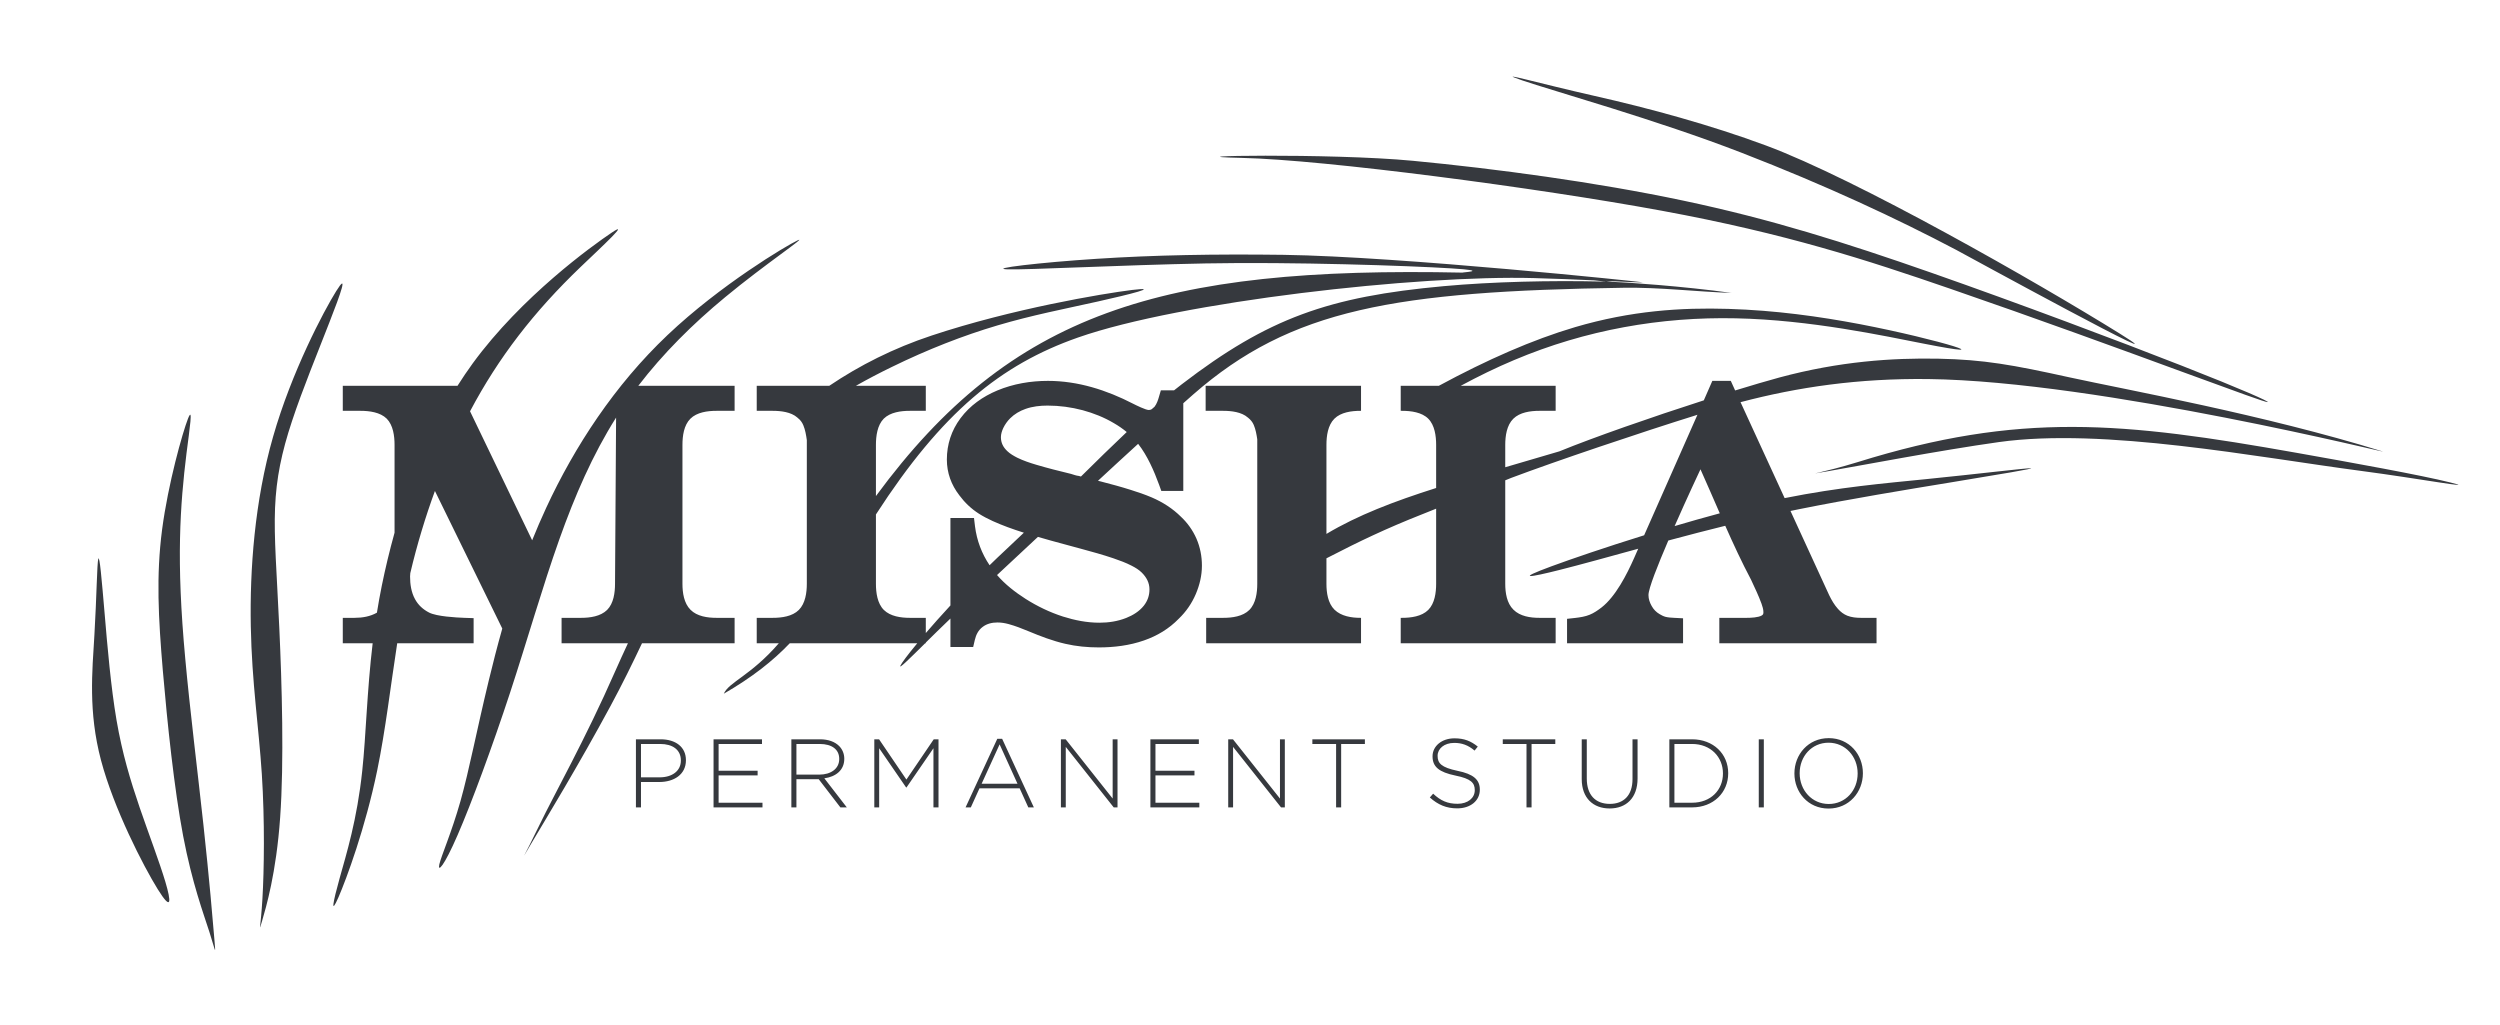 <?xml version="1.0" encoding="UTF-8"?> <svg xmlns="http://www.w3.org/2000/svg" width="771" height="316" viewBox="0 0 771 316" fill="none"><g clip-path="url(#clip0_43_2)"><path fill-rule="evenodd" clip-rule="evenodd" d="M48.649 274.242C44.218 267.091 35.098 249.39 31.135 234.408C27.197 219.427 28.439 207.165 29.119 195.747C29.799 184.306 29.916 173.685 30.315 172.349C30.713 171.012 31.393 178.96 32.261 189.159C33.128 199.358 34.183 211.807 35.942 222.123C37.724 232.462 40.209 240.645 43.069 249.038C45.953 257.408 49.212 265.966 50.994 271.944C52.776 277.946 53.08 281.369 48.649 274.242ZM478.473 174.646C484.521 172.419 495.119 168.785 507.052 165.08L523.488 127.92C505.763 133.453 479.574 142.292 466.07 147.379L464.218 148.129V180.039C464.218 182.805 464.687 186.017 466.75 188.033C468.79 190.073 471.955 190.542 474.721 190.542H479.762V198.373H431.98V190.542H432.402C435.122 190.542 438.451 190.12 440.468 188.104C442.484 186.088 442.906 182.758 442.906 180.039V156.875C440.679 157.766 439.131 158.399 438.522 158.633C427.338 163.041 418.851 167.144 410.317 171.551C409.871 171.762 409.473 171.997 409.074 172.184V180.039C409.074 182.782 409.52 186.017 411.559 188.033C413.623 190.05 416.811 190.542 419.554 190.542H419.742V198.373H371.984V190.542H377.259C379.979 190.542 383.284 190.12 385.301 188.104C387.317 186.088 387.739 182.758 387.739 180.039C387.739 177.694 387.739 175.326 387.739 172.982C387.739 169.418 387.739 165.878 387.739 162.314C387.739 157.109 387.739 151.904 387.739 146.699C387.739 142.972 387.739 139.244 387.739 135.492C387.528 134.039 387.247 132.421 386.661 131.061C386.285 130.17 385.699 129.467 384.949 128.857L384.879 128.811L384.832 128.764C382.886 127.052 379.744 126.7 377.259 126.7H371.82V118.987H419.742V126.7H419.554C416.835 126.7 413.529 127.122 411.513 129.139C409.496 131.155 409.074 134.461 409.074 137.204V164.658C418.71 158.891 429.917 154.624 442.906 150.497V137.204C442.906 134.484 442.484 131.132 440.468 129.115C438.475 127.122 435.122 126.7 432.402 126.7H431.98V118.987H443.726C458.544 110.969 472.658 104.756 485.764 100.887C503.043 95.799 518.517 94.815 533.03 95.26C547.566 95.706 561.141 97.605 573.614 99.973C586.087 102.364 597.458 105.225 602.334 106.725C607.211 108.249 605.57 108.39 593.355 105.998C581.116 103.607 558.304 98.636 535.304 98.168C512.304 97.675 489.117 101.684 466.961 111.039C461.428 113.36 455.965 116.033 450.479 118.987H479.762V126.7H474.721C471.978 126.7 468.719 127.146 466.703 129.139C464.663 131.155 464.218 134.461 464.218 137.204V144.097C469.54 142.55 475.096 140.932 480.911 139.197C491.461 134.883 509.397 128.623 525.457 123.465L528.083 117.463H533.78L535.116 120.417C540.274 118.823 544.963 117.463 548.809 116.408C567.377 111.414 583.601 110.359 597.716 110.617C611.853 110.898 620.692 112.516 638.276 116.385C655.883 120.23 698.273 127.92 734.707 139.197C739.021 140.533 647.654 117.533 594.644 116.9C573.074 116.642 554.412 119.386 536.781 124.028L550.379 153.616C567.401 150.216 581.093 149.067 594.128 147.754C609.79 146.184 624.513 144.378 626.248 144.402C627.96 144.425 616.706 146.277 602.24 148.669C587.775 151.037 570.12 153.967 555.162 156.968C554.154 157.156 553.169 157.367 552.185 157.578L564.118 183.555C564.845 185.056 565.713 186.556 566.838 187.799C567.659 188.713 568.596 189.44 569.722 189.886C571.035 190.401 572.512 190.542 573.895 190.542H578.725V198.373H530.24V190.542H538.727C539.97 190.542 542.244 190.448 543.322 189.815C543.768 189.557 543.838 189.276 543.838 188.784C543.838 187.94 543.533 186.978 543.252 186.181C542.338 183.673 541.165 181.258 540.04 178.819C537.18 173.427 534.577 167.8 532.069 162.15C526.418 163.533 520.932 164.987 515.375 166.464L514.508 166.698C511.226 174.341 508.389 181.492 508.389 183.509C508.389 184.728 508.787 185.853 509.373 186.885C509.96 187.94 510.757 188.784 511.812 189.393C512.351 189.722 513.031 190.073 513.664 190.237C514.485 190.448 515.469 190.495 516.313 190.542L519.056 190.683V198.373H483.279V190.847L485.834 190.566C487.288 190.401 488.929 190.144 490.266 189.581C491.555 189.065 492.798 188.198 493.9 187.354C498.26 183.977 501.73 177.131 503.934 172.161L505.224 169.23C496.08 171.739 487.382 174.154 480.864 175.795C471.931 178.046 467.055 178.866 478.473 174.646ZM516.454 162.244C521.096 160.86 525.785 159.547 530.38 158.305C528.388 153.756 526.442 149.208 524.425 144.73C524.191 145.222 520.322 153.452 516.454 162.244ZM196.847 118.987H226.552V126.7H220.949C218.229 126.7 214.923 127.122 212.907 129.139C210.891 131.155 210.469 134.461 210.469 137.204V180.039C210.469 182.782 210.914 186.017 212.954 188.057C214.97 190.097 218.206 190.542 220.949 190.542H226.552V198.373H197.996C195.065 204.562 191.924 210.986 188.266 217.762C178.396 236.05 168.291 252.649 164.07 259.753C159.874 266.833 161.562 264.395 166.298 254.571C171.034 244.748 180.482 228.078 189.743 206.977C191.009 204.117 192.322 201.233 193.658 198.373H173.191V190.542H179.24C181.959 190.542 185.218 190.097 187.234 188.104C189.251 186.088 189.673 182.758 189.673 180.039L190.001 128.787C182.733 140.299 177.294 152.865 172.511 166.3C167.259 181.07 162.781 196.919 157.318 213.589C151.832 230.282 145.361 247.819 141.117 257.549C136.897 267.279 134.904 269.178 135.491 266.552C136.1 263.903 139.289 256.705 142.008 247.069C144.728 237.433 146.979 225.382 150.73 209.885C151.949 204.867 153.309 199.475 154.903 193.848L134.131 151.412C131.224 159.36 128.621 167.894 126.534 176.756L126.464 177.764C126.464 180.156 126.816 182.641 127.988 184.775C128.996 186.627 130.473 187.963 132.349 188.924C134.717 190.12 140.625 190.448 143.251 190.542L146.064 190.636V198.373H122.502C120.439 211.713 118.891 225.171 116.336 237.573C112.655 255.368 106.864 271.007 104.379 276.727C101.87 282.471 102.667 278.298 104.73 270.889C106.794 263.481 110.123 252.836 111.717 237.714C112.889 226.742 113.147 213.378 114.929 198.373H105.715V190.542H109.326C111.787 190.542 114.179 190.12 116.242 188.948C116.664 186.228 117.18 183.462 117.742 180.648C118.821 175.35 120.134 169.84 121.681 164.283V137.204C121.681 134.484 121.259 131.132 119.266 129.115C117.25 127.122 113.897 126.7 111.178 126.7H105.715V118.987H141.094C142.595 116.619 144.142 114.321 145.783 112.071C160.858 91.439 182.616 75.801 188.618 71.768C194.62 67.735 185.711 75.988 179.122 82.272C164.68 96.104 153.755 110.218 144.963 126.841L164.117 166.628C165.454 163.299 166.907 159.946 168.455 156.593C177.223 137.696 189.532 118.823 205.874 103.325C222.191 87.852 242.542 75.73 245.965 74.136C249.365 72.565 235.837 81.545 223.669 91.626C213.587 99.949 204.467 109.046 196.847 118.987ZM248.825 135.727C248.614 134.226 248.333 132.538 247.747 131.155C247.372 130.241 246.809 129.49 246.012 128.881L245.942 128.811L245.895 128.764C243.949 127.052 240.807 126.7 238.322 126.7H233.375V118.987H255.742C265.12 112.657 275.577 107.381 287.299 103.49C312.128 95.237 340.075 90.548 349.148 89.422C358.221 88.32 348.445 90.782 338.457 93.01C328.469 95.237 318.247 97.206 307.65 100.348C297.029 103.49 286.01 107.804 275.084 113.149C271.356 114.954 267.629 116.9 263.948 118.987H285.517V126.7H280.57C277.874 126.7 274.568 127.122 272.552 129.115C270.559 131.132 270.137 134.484 270.137 137.204V152.983C311.8 96.339 358.034 82.107 451.206 84.077C450.01 84.007 460.537 83.561 447.525 82.764C434.536 81.943 398.266 80.724 371.82 81.24C345.35 81.756 316.887 83.256 310.745 83.069C304.602 82.858 320.756 80.935 338.293 79.81C355.853 78.661 374.797 78.309 395.828 78.591C432.027 79.106 507.404 87.031 506.654 87.078C505.833 87.148 501.425 86.914 495.259 86.632L497.158 86.914C501.121 87.031 519.267 88.273 533.991 90.337C523.042 89.962 511.906 88.578 500.722 88.743C430.339 89.844 398.196 95.19 367.951 121.683C366.943 122.574 365.935 123.465 364.927 124.356V151.412H358.151L357.471 149.513C355.9 145.222 353.861 140.533 351 136.876C346.827 140.674 342.724 144.472 338.621 148.27L339.559 148.505C342.63 149.302 345.702 150.122 348.726 151.084C350.93 151.764 353.087 152.514 355.197 153.405C358.573 154.858 361.668 156.828 364.247 159.407C366.263 161.306 367.857 163.557 368.983 166.112C370.132 168.761 370.671 171.575 370.671 174.459C370.671 177.483 369.967 180.414 368.795 183.18C367.553 186.087 365.794 188.643 363.52 190.823C360.542 193.895 356.885 196.099 352.829 197.505C348.351 199.076 343.568 199.662 338.856 199.662C335.386 199.662 331.939 199.334 328.586 198.56C324.671 197.67 320.826 196.192 317.122 194.645C315.152 193.824 313.113 193.027 311.049 192.465C309.924 192.16 308.799 191.972 307.626 191.972C305.985 191.972 304.367 192.324 303.031 193.356C301.718 194.34 301.015 195.747 300.64 197.341L300.124 199.545H293.114V190.753C290.3 193.449 287.721 195.981 285.517 198.162V198.373H285.33C280.219 203.414 277.077 206.532 277.71 205.242C278.085 204.445 279.914 201.96 282.891 198.373H243.574C238.345 203.859 231.968 208.876 223.223 213.941C224.77 210.353 231.593 208.337 240.197 198.373H233.375V190.542H238.322C241.042 190.542 244.347 190.12 246.364 188.104C248.38 186.088 248.825 182.758 248.825 180.039C248.825 178.186 248.825 176.311 248.825 174.459C248.825 172.864 248.825 171.293 248.825 169.723C248.825 167.448 248.825 165.174 248.825 162.924C248.825 153.85 248.825 144.8 248.825 135.727ZM270.137 158.656V180.039C270.137 182.758 270.559 186.088 272.576 188.104C274.592 190.097 277.851 190.542 280.57 190.542H285.517V195.231C287.674 192.723 290.23 189.839 293.114 186.721V159.758H300.382L300.686 162.29C301.249 166.722 302.773 170.731 305.188 174.318C306.806 172.724 308.494 171.129 310.229 169.512C312.057 167.8 313.91 166.065 315.762 164.283C314.074 163.744 312.386 163.181 310.745 162.572C307.697 161.423 304.578 160.134 301.859 158.399C299.514 156.898 297.498 154.976 295.857 152.748C293.372 149.536 292.012 145.832 292.012 141.729C292.012 137.04 293.418 132.749 296.208 128.998C299.139 125.059 303.101 122.293 307.579 120.417C312.526 118.354 317.848 117.463 323.194 117.463C332.431 117.463 341.294 120.3 349.429 124.497C350.344 124.966 353.345 126.443 354.283 126.443C354.611 126.443 354.916 126.372 355.173 126.208C355.478 125.95 355.783 125.692 356.064 125.434C356.744 124.567 357.166 123.301 357.401 122.457L358.01 120.37H362.09C362.887 119.737 363.708 119.104 364.481 118.495C391.068 98.097 409.778 91.486 445.25 88.25C460.326 86.867 478.496 86.468 493.595 86.82L495.236 86.843C494.064 86.726 492.844 86.585 491.649 86.468C486.069 86.21 479.574 85.929 473.127 85.765C437.443 84.757 364.13 92.986 332.431 104.099C308.658 112.446 290.535 127.099 270.137 158.656ZM307.486 177.342C309.971 180.226 313.089 182.641 316.278 184.681C319.888 186.978 323.757 188.831 327.813 190.144C331.447 191.292 335.221 192.043 339.043 192.043C341.88 192.043 344.693 191.621 347.343 190.566C349.406 189.745 351.352 188.549 352.759 186.791C353.931 185.29 354.494 183.649 354.494 181.774C354.494 179.71 353.579 178.046 352.126 176.592C351.258 175.725 350.133 175.045 349.031 174.482C347.225 173.544 345.303 172.841 343.38 172.184C340.075 171.059 336.699 170.145 333.346 169.23L328.071 167.8C325.398 167.097 322.749 166.347 320.099 165.573C315.926 169.488 311.729 173.404 307.486 177.342ZM347.483 133.242C346.241 132.21 344.904 131.296 343.521 130.499C340.52 128.717 337.261 127.427 333.909 126.513C330.368 125.575 326.734 125.083 323.077 125.083C320.779 125.083 318.411 125.341 316.254 126.114C314.472 126.747 312.855 127.685 311.518 129.022C310.651 129.889 309.947 130.897 309.408 131.999C309.01 132.867 308.681 133.851 308.681 134.813C308.681 136.571 309.385 137.931 310.651 139.126C311.495 139.947 312.644 140.604 313.699 141.143C315.551 142.057 317.591 142.737 319.56 143.323C323.1 144.378 326.664 145.269 330.251 146.137L330.345 146.16L330.415 146.184C331.025 146.371 331.869 146.676 332.478 146.746L332.666 146.77L333.369 146.957C338.129 142.245 342.865 137.603 347.483 133.242ZM563.907 145.293C572.957 143.745 598.231 138.892 616.472 136.336C648.85 131.812 695.881 140.979 728.283 145.246C745.609 147.52 765.045 151.107 755.761 148.809C746.453 146.488 725.633 142.737 708.495 139.689C654.641 130.123 623.06 126.911 572.863 142.526C562.266 145.808 554.881 146.817 563.907 145.293ZM469.352 24.76C478.543 27.925 511.062 36.999 537.156 47.127C563.274 57.255 584.914 67.384 603.342 77.09C604.397 77.653 677.453 117.58 653.586 102.786C628.101 86.961 572.535 55.239 544.635 44.876C527.59 38.546 508.647 33.388 491.696 29.566C474.745 25.745 460.162 21.572 469.352 24.76ZM383.027 48.698C408.465 49.261 474.065 57.912 512.492 64.992C550.919 72.073 575.583 80.138 601.584 89.094C627.585 98.05 654.477 107.874 672.295 114.415C690.137 120.933 698.882 124.168 699.374 124.004C699.867 123.864 692.106 120.323 672.787 112.75C653.492 105.178 622.661 93.596 595.793 84.171C568.925 74.769 546.042 67.548 519.127 61.874C492.211 56.177 461.24 52.027 435.732 49.589C410.223 47.15 357.588 48.135 383.027 48.698ZM103.675 89.797C99.854 95.917 89.913 114.72 84.216 134.695C78.495 154.647 77.018 175.748 77.346 193.145C77.674 210.541 79.808 224.257 80.746 238.722C81.684 253.188 81.449 268.451 80.933 277.173C80.418 285.894 79.644 288.098 80.84 283.972C82.035 279.845 85.177 269.389 86.396 252.156C87.639 234.924 86.935 210.94 86.138 193.66C85.341 176.405 84.45 165.854 84.825 156.64C85.2 147.426 86.841 139.572 90.054 129.866C93.266 120.136 98.048 108.53 101.589 99.41C105.152 90.313 107.473 83.702 103.675 89.797ZM57.957 129.162C56.292 133.429 51.861 149.091 49.986 163.346C48.133 177.6 48.837 190.472 50.22 206.86C51.627 223.248 53.713 243.177 56.48 257.807C59.27 272.437 62.763 281.744 64.592 287.465C66.421 293.162 66.608 295.272 66.116 289.669C65.647 284.066 64.522 270.772 62.74 254.407C60.958 238.042 58.543 218.653 57.136 203.156C55.706 187.658 55.308 176.076 55.519 166.089C55.73 156.077 56.55 147.637 57.511 139.853C58.496 132.069 59.621 124.919 57.957 129.162Z" fill="#36393E"></path><path d="M196.12 249V228H203.74C208.36 228 211.54 230.37 211.54 234.42V234.48C211.54 238.92 207.76 241.17 203.35 241.17H197.68V249H196.12ZM197.68 239.73H203.44C207.34 239.73 209.98 237.72 209.98 234.57V234.51C209.98 231.18 207.37 229.44 203.62 229.44H197.68V239.73ZM220.059 249V228H234.999V229.44H221.619V237.69H233.649V239.13H221.619V247.56H235.149V249H220.059ZM244.057 249V228H252.877C255.487 228 257.497 228.78 258.787 230.07C259.777 231.06 260.377 232.44 260.377 233.97V234.03C260.377 237.54 257.737 239.55 254.227 240.03L261.157 249H259.177L252.487 240.3H245.617V249H244.057ZM245.617 238.89H252.697C256.207 238.89 258.817 237.09 258.817 234.09V234.03C258.817 231.18 256.627 229.44 252.787 229.44H245.617V238.89ZM269.636 249V228H271.106L279.536 240.42L287.966 228H289.436V249H287.876V230.76L279.566 242.85H279.446L271.136 230.76V249H269.636ZM297.781 249L307.561 227.85H309.061L318.841 249H317.131L314.461 243.12H302.071L299.401 249H297.781ZM302.731 241.71H313.801L308.281 229.56L302.731 241.71ZM327.183 249V228H328.653L343.143 246.27V228H344.643V249H343.473L328.683 230.34V249H327.183ZM354.784 249V228H369.724V229.44H356.344V237.69H368.374V239.13H356.344V247.56H369.874V249H354.784ZM378.781 249V228H380.251L394.741 246.27V228H396.241V249H395.071L380.281 230.34V249H378.781ZM412.052 249V229.44H404.732V228H420.932V229.44H413.612V249H412.052ZM449.418 249.3C446.058 249.3 443.478 248.19 440.958 245.94L441.978 244.77C444.288 246.93 446.418 247.89 449.508 247.89C452.658 247.89 454.818 246.12 454.818 243.72V243.66C454.818 241.44 453.648 240.15 448.878 239.19C443.808 238.14 441.798 236.49 441.798 233.28V233.22C441.798 230.1 444.648 227.7 448.548 227.7C451.578 227.7 453.618 228.54 455.748 230.25L454.758 231.48C452.748 229.77 450.798 229.11 448.488 229.11C445.368 229.11 443.358 230.91 443.358 233.07V233.13C443.358 235.38 444.498 236.67 449.478 237.72C454.368 238.71 456.378 240.42 456.378 243.51V243.57C456.378 246.96 453.468 249.3 449.418 249.3ZM470.774 249V229.44H463.454V228H479.654V229.44H472.334V249H470.774ZM496.415 249.33C491.375 249.33 487.805 246.15 487.805 240.27V228H489.365V240.12C489.365 245.13 492.005 247.92 496.475 247.92C500.705 247.92 503.465 245.34 503.465 240.27V228H505.025V240.09C505.025 246.09 501.515 249.33 496.415 249.33ZM514.828 249V228H521.818C528.418 228 532.978 232.53 532.978 238.44V238.5C532.978 244.41 528.418 249 521.818 249H514.828ZM521.818 229.44H516.388V247.56H521.818C527.668 247.56 531.358 243.57 531.358 238.56V238.5C531.358 233.55 527.668 229.44 521.818 229.44ZM542.405 249V228H543.965V249H542.405ZM563.927 249.36C557.567 249.36 553.397 244.29 553.397 238.56V238.5C553.397 232.74 557.627 227.64 563.987 227.64C570.347 227.64 574.517 232.71 574.517 238.44V238.5C574.517 244.26 570.287 249.36 563.927 249.36ZM563.987 247.95C569.177 247.95 572.897 243.75 572.897 238.56V238.5C572.897 233.31 569.117 229.05 563.927 229.05C558.737 229.05 555.017 233.25 555.017 238.44V238.5C555.017 243.69 558.797 247.95 563.987 247.95Z" fill="#36393E"></path></g><defs><clipPath id="clip0_43_2"><rect width="771" height="316" fill="white"></rect></clipPath></defs></svg> 